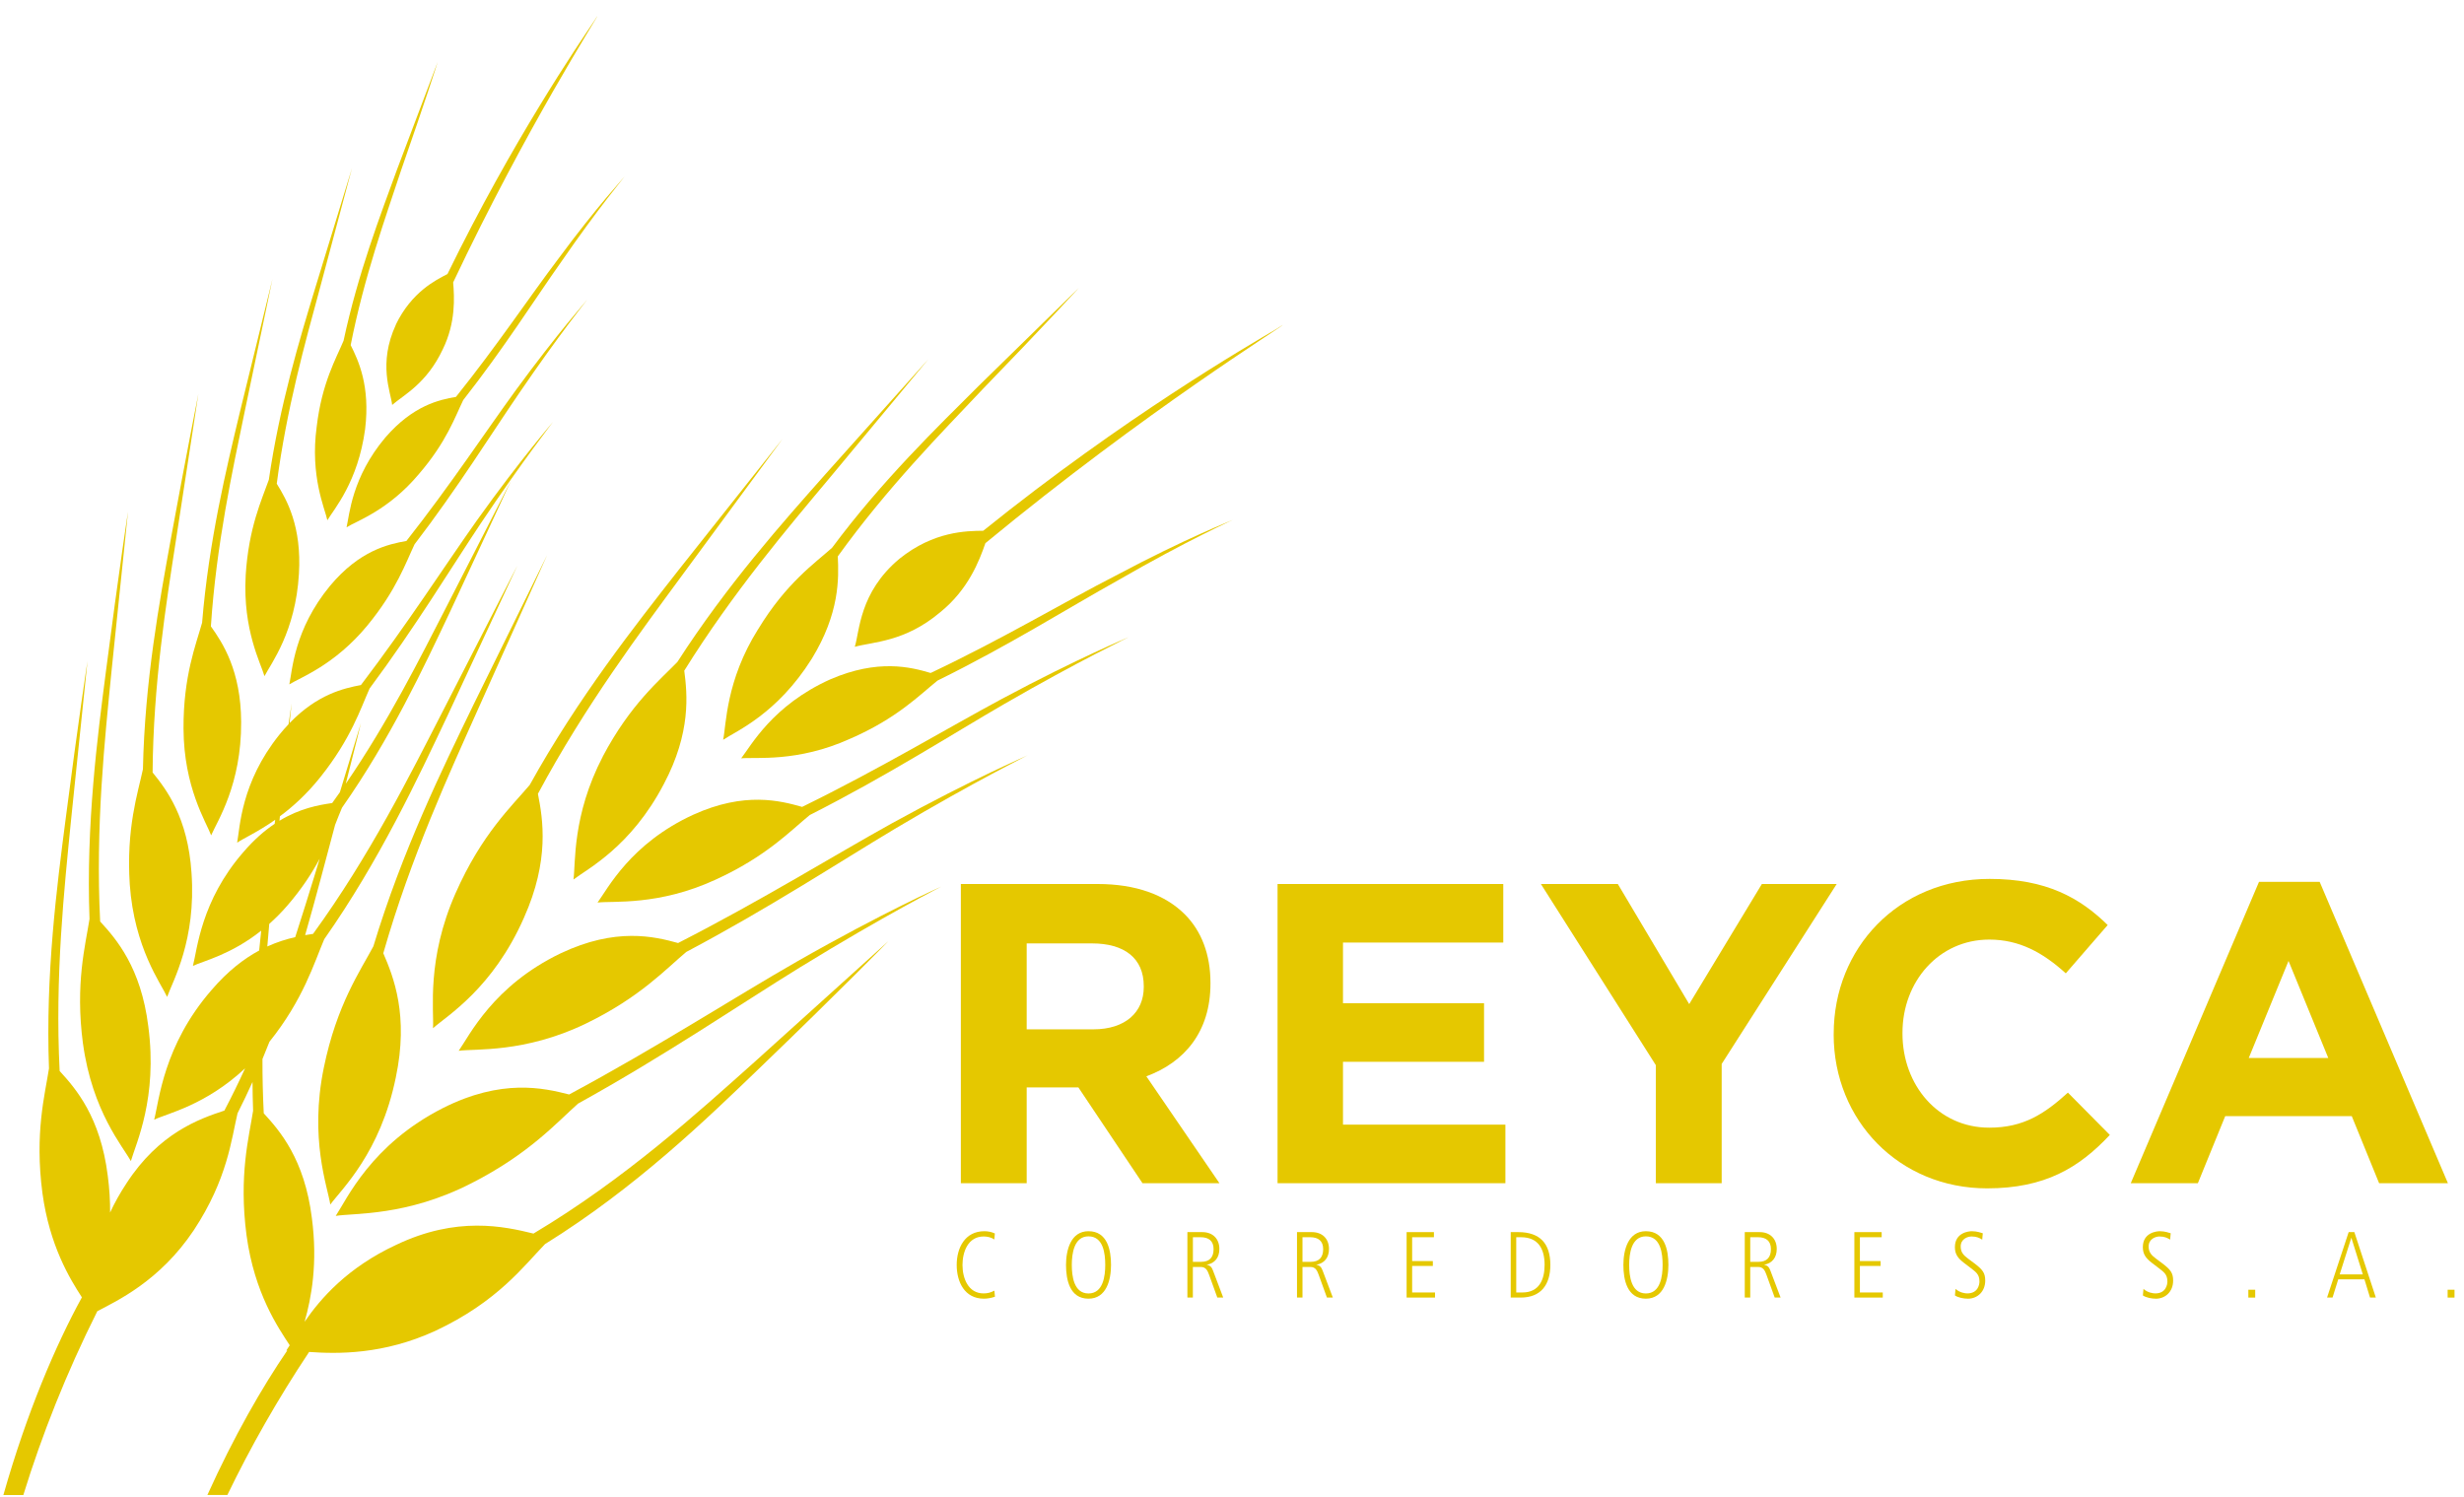 <svg xmlns="http://www.w3.org/2000/svg" width="135" height="82" viewBox="0 0 135 82" fill="none"><path d="M52.644 48.438H60.138C62.223 48.438 63.838 49.024 64.915 50.1C65.828 51.013 66.32 52.302 66.32 53.848V53.895C66.32 56.542 64.892 58.204 62.807 58.976L66.812 64.832H62.597L59.084 59.585H56.251V64.832H52.644V48.438ZM59.903 56.401C61.659 56.401 62.666 55.463 62.666 54.083V54.036C62.666 52.49 61.59 51.693 59.833 51.693H56.251V56.401H59.905H59.903Z" fill="#E5C800"></path><path d="M69.998 48.438H82.363V51.646H73.581V54.971H81.309V58.18H73.581V61.623H82.479V64.832H69.996V48.438H69.998Z" fill="#E5C800"></path><path d="M90.724 58.368L84.424 48.438H88.639L92.55 55.018L96.531 48.438H100.63L94.329 58.298V64.832H90.722V58.368H90.724Z" fill="#E5C800"></path><path d="M100.467 56.683V56.636C100.467 51.975 103.98 48.158 109.014 48.158C112.106 48.158 113.955 49.189 115.478 50.686L113.183 53.333C111.918 52.185 110.63 51.483 108.99 51.483C106.226 51.483 104.235 53.778 104.235 56.589V56.636C104.235 59.446 106.179 61.789 108.99 61.789C110.863 61.789 112.01 61.039 113.299 59.869L115.595 62.187C113.908 63.99 112.035 65.114 108.873 65.114C104.049 65.114 100.465 61.39 100.465 56.683H100.467Z" fill="#E5C800"></path><path d="M123.768 48.321H127.093L134.119 64.832H130.349L128.85 61.155H121.918L120.419 64.832H116.742L123.768 48.321ZM127.563 57.969L125.386 52.653L123.208 57.969H127.565H127.563Z" fill="#E5C800"></path><path d="M53.906 71.159C52.847 71.159 52.417 70.24 52.417 69.31C52.417 68.38 52.864 67.462 53.933 67.462C54.121 67.462 54.325 67.499 54.508 67.586L54.476 67.918C54.314 67.794 54.083 67.751 53.895 67.751C53.035 67.751 52.734 68.595 52.734 69.316C52.734 70.037 53.046 70.87 53.889 70.87C54.109 70.87 54.276 70.826 54.481 70.719L54.513 71.052C54.308 71.121 54.104 71.159 53.906 71.159Z" fill="#E5C800"></path><path d="M59.636 71.159C58.608 71.159 58.406 70.122 58.406 69.31C58.406 68.499 58.663 67.462 59.636 67.462C60.673 67.462 60.872 68.493 60.872 69.31C60.872 70.128 60.624 71.159 59.636 71.159ZM59.636 67.744C58.84 67.744 58.723 68.706 58.723 69.309C58.723 69.912 58.83 70.873 59.636 70.873C60.442 70.873 60.555 69.917 60.555 69.309C60.555 68.7 60.457 67.744 59.636 67.744Z" fill="#E5C800"></path><path d="M66.696 71.098L66.249 69.862C66.162 69.626 66.076 69.421 65.786 69.421H65.356V71.098H65.056V67.512H65.873C66.436 67.512 66.808 67.867 66.808 68.436C66.808 68.899 66.566 69.222 66.109 69.302C66.314 69.334 66.389 69.438 66.459 69.62L67.019 71.098H66.696ZM65.788 67.792H65.358V69.141H65.809C66.271 69.141 66.491 68.893 66.491 68.442C66.491 67.991 66.217 67.792 65.786 67.792H65.788Z" fill="#E5C800"></path><path d="M72.701 71.098L72.254 69.862C72.168 69.626 72.082 69.421 71.792 69.421H71.362V71.098H71.061V67.512H71.879C72.442 67.512 72.814 67.867 72.814 68.436C72.814 68.899 72.572 69.222 72.115 69.302C72.32 69.334 72.395 69.438 72.465 69.62L73.025 71.098H72.701ZM71.792 67.792H71.362V69.141H71.813C72.275 69.141 72.495 68.893 72.495 68.442C72.495 67.991 72.221 67.792 71.79 67.792H71.792Z" fill="#E5C800"></path><path d="M77.067 71.098V67.512H78.563V67.792H77.37V69.098H78.504V69.366H77.37V70.819H78.623V71.098H77.069H77.067Z" fill="#E5C800"></path><path d="M83.319 71.098H82.771V67.512H83.184C84.377 67.512 84.942 68.141 84.942 69.308C84.942 70.388 84.431 71.098 83.319 71.098ZM83.336 67.792H83.073V70.819H83.411C84.326 70.819 84.627 70.12 84.627 69.308C84.627 68.442 84.288 67.792 83.336 67.792Z" fill="#E5C800"></path><path d="M90.174 71.159C89.146 71.159 88.944 70.122 88.944 69.31C88.944 68.499 89.201 67.462 90.174 67.462C91.211 67.462 91.41 68.493 91.41 69.31C91.41 70.128 91.162 71.159 90.174 71.159ZM90.174 67.744C89.377 67.744 89.261 68.706 89.261 69.309C89.261 69.912 89.368 70.873 90.174 70.873C90.98 70.873 91.093 69.917 91.093 69.309C91.093 68.7 90.995 67.744 90.174 67.744Z" fill="#E5C800"></path><path d="M97.234 71.098L96.787 69.862C96.7 69.626 96.614 69.421 96.324 69.421H95.894V71.098H95.594V67.512H96.411C96.974 67.512 97.346 67.867 97.346 68.436C97.346 68.899 97.104 69.222 96.647 69.302C96.852 69.334 96.927 69.438 96.997 69.62L97.557 71.098H97.234ZM96.324 67.792H95.894V69.141H96.345C96.807 69.141 97.027 68.893 97.027 68.442C97.027 67.991 96.753 67.792 96.323 67.792H96.324Z" fill="#E5C800"></path><path d="M101.599 71.098V67.512H103.095V67.792H101.902V69.098H103.037V69.366H101.902V70.819H103.155V71.098H101.601H101.599Z" fill="#E5C800"></path><path d="M107.814 71.159C107.603 71.159 107.291 71.105 107.109 70.982L107.141 70.622C107.378 70.836 107.678 70.87 107.791 70.87C108.377 70.87 108.452 70.381 108.452 70.22C108.452 69.81 108.248 69.694 107.936 69.451L107.618 69.209C107.274 68.946 107.107 68.724 107.107 68.337C107.107 67.531 107.876 67.462 108.037 67.462C108.323 67.462 108.563 67.554 108.635 67.575L108.603 67.924C108.458 67.832 108.296 67.751 108.022 67.751C107.802 67.751 107.425 67.886 107.425 68.3C107.425 68.623 107.586 68.784 107.838 68.972L108.156 69.209C108.635 69.57 108.768 69.752 108.768 70.171C108.768 70.768 108.349 71.161 107.812 71.161L107.814 71.159Z" fill="#E5C800"></path><path d="M118.11 71.159C117.9 71.159 117.588 71.105 117.406 70.982L117.438 70.622C117.674 70.836 117.975 70.87 118.088 70.87C118.674 70.87 118.749 70.381 118.749 70.22C118.749 69.81 118.544 69.694 118.232 69.451L117.915 69.209C117.571 68.946 117.404 68.724 117.404 68.337C117.404 67.531 118.172 67.462 118.334 67.462C118.619 67.462 118.86 67.554 118.931 67.575L118.899 67.924C118.754 67.832 118.593 67.751 118.319 67.751C118.099 67.751 117.721 67.886 117.721 68.3C117.721 68.623 117.883 68.784 118.134 68.972L118.452 69.209C118.931 69.57 119.064 69.752 119.064 70.171C119.064 70.768 118.645 71.161 118.108 71.161L118.11 71.159Z" fill="#E5C800"></path><path d="M123.184 71.099V70.669H123.56V71.099H123.184Z" fill="#E5C800"></path><path d="M129.851 71.098L129.545 70.099H128.11L127.798 71.098H127.497L128.681 67.512H128.993L130.17 71.098H129.853H129.851ZM128.829 67.815L128.189 69.83H129.457L128.827 67.815H128.829Z" fill="#E5C800"></path><path d="M134.104 71.099V70.669H134.48V71.099H134.104Z" fill="#E5C800"></path><path d="M41.536 34.476C39.759 37.305 39.793 39.736 39.62 40.536C40.353 40.05 42.577 39.118 44.474 36.099C46.007 33.601 45.96 31.686 45.902 30.486C48.601 26.734 51.581 23.715 53.841 21.324C57.132 17.93 59.116 15.771 59.112 15.771L53.644 21.121C51.342 23.419 48.335 26.321 45.588 30.014C44.641 30.865 43.082 31.932 41.538 34.476H41.536Z" fill="#E5C800"></path><path d="M31.18 59.97C29.774 59.61 27.486 59.089 24.261 60.718C20.329 62.717 19.01 65.698 18.394 66.624C19.384 66.457 22.271 66.66 25.831 64.832C29.014 63.213 30.511 61.496 31.672 60.47C36.475 57.812 40.55 55.026 43.807 53.02C48.547 50.104 51.586 48.582 51.575 48.577C51.588 48.577 48.481 49.937 43.653 52.693C40.272 54.626 36.058 57.352 31.181 59.972L31.18 59.97Z" fill="#E5C800"></path><path d="M24.963 48.934C23.355 52.571 23.786 55.366 23.724 56.339C24.511 55.641 27.002 54.156 28.706 50.288C30.122 47.127 29.746 44.884 29.472 43.495C32.074 38.637 35.115 34.597 37.45 31.418L42.883 24.037L37.18 31.232C34.79 34.287 31.683 38.211 29.023 43.009C28.05 44.164 26.386 45.705 24.963 48.936V48.934Z" fill="#E5C800"></path><path d="M29.994 30.379L25.94 38.617C24.252 42.107 22.042 46.601 20.457 51.852C19.749 53.185 18.449 55.045 17.742 58.502C16.94 62.396 17.951 65.039 18.097 66.001C18.719 65.152 20.84 63.176 21.687 59.033C22.403 55.642 21.563 53.531 21 52.231C22.516 46.933 24.635 42.34 26.245 38.739L29.994 30.377V30.379Z" fill="#E5C800"></path><path d="M37.153 51.672C35.85 51.312 33.738 50.801 30.71 52.24C27.017 54.017 25.722 56.741 25.131 57.577C26.044 57.451 28.728 57.705 32.076 56.098C35.07 54.652 36.5 53.076 37.602 52.159C42.117 49.771 45.971 47.243 49.028 45.415C53.476 42.768 56.328 41.391 56.317 41.376C56.334 41.391 53.416 42.608 48.872 45.109C45.705 46.865 41.735 49.328 37.153 51.671V51.672Z" fill="#E5C800"></path><path d="M43.952 44.214C42.755 43.874 40.803 43.363 37.984 44.641C34.548 46.219 33.3 48.691 32.739 49.454C33.59 49.352 36.073 49.642 39.199 48.203C41.983 46.936 43.334 45.499 44.367 44.658C48.581 42.525 52.171 40.226 55.03 38.571C59.183 36.172 61.841 34.928 61.832 34.91C61.843 34.923 59.123 36.027 54.895 38.293C51.94 39.879 48.229 42.116 43.95 44.212L43.952 44.214Z" fill="#E5C800"></path><path d="M69.932 18.027C68.375 18.949 61.622 22.841 53.871 29.082C52.954 29.093 51.162 29.103 49.276 30.619C47.07 32.467 47.102 34.603 46.832 35.441C47.827 35.163 49.571 35.184 51.506 33.553C53.053 32.308 53.655 30.726 53.989 29.762C62.869 22.438 70.334 17.861 70.284 17.801L69.932 18.027Z" fill="#E5C800"></path><path d="M50.993 36.876C49.892 36.549 48.103 36.096 45.492 37.223C42.323 38.649 41.145 40.866 40.608 41.551C41.393 41.472 43.683 41.786 46.565 40.484C49.152 39.365 50.408 38.057 51.367 37.291C55.274 35.369 58.595 33.274 61.246 31.802C65.074 29.592 67.545 28.497 67.545 28.484C67.55 28.497 65.028 29.461 61.12 31.544C58.374 32.947 54.953 34.999 50.991 36.874L50.993 36.876Z" fill="#E5C800"></path><path d="M33.028 41.451C31.339 44.696 31.546 47.309 31.42 48.192C32.183 47.605 34.565 46.413 36.374 42.954C37.867 40.133 37.659 38.044 37.49 36.749C40.167 32.447 43.176 28.912 45.498 26.135L50.871 19.673L45.263 25.94C42.902 28.605 39.842 32.03 37.114 36.27C36.15 37.268 34.54 38.581 33.024 41.453L33.028 41.451Z" fill="#E5C800"></path><path d="M9.155 54.629C9.465 53.754 10.754 51.52 10.493 47.83C10.294 44.795 9.118 43.258 8.361 42.326C8.396 37.481 9.108 33.04 9.642 29.587L10.869 21.579C10.831 21.791 10.224 24.808 9.354 29.561C8.742 32.946 7.932 37.314 7.831 42.148C7.551 43.463 6.909 45.377 7.11 48.465C7.361 51.946 8.813 53.877 9.159 54.629H9.155Z" fill="#E5C800"></path><path d="M11.567 45.774C11.913 44.979 13.228 42.995 13.213 39.563C13.2 36.738 12.202 35.231 11.554 34.32C11.851 29.838 12.74 25.778 13.392 22.62L14.93 15.279L13.142 22.583C12.403 25.675 11.44 29.657 11.073 34.119C10.741 35.316 10.04 37.038 10.055 39.928C10.07 43.151 11.301 45.049 11.569 45.772L11.567 45.774Z" fill="#E5C800"></path><path d="M13.461 31.548C13.294 34.521 14.297 36.353 14.49 37.05C14.855 36.346 16.194 34.613 16.378 31.444C16.536 28.844 15.713 27.383 15.163 26.506C15.698 22.401 16.73 18.738 17.506 15.871L19.286 9.208L17.261 15.813C16.412 18.604 15.325 22.205 14.729 26.288C14.351 27.368 13.621 28.893 13.459 31.548H13.461Z" fill="#E5C800"></path><path d="M4.547 57.184C5.054 60.904 6.753 62.846 7.17 63.622C7.45 62.651 8.646 60.16 8.124 56.23C7.722 53.002 6.366 51.449 5.488 50.493C5.224 45.295 5.744 40.478 6.114 36.738L7.014 28.034C7.014 28.034 6.503 31.361 5.812 36.724C5.336 40.401 4.713 45.159 4.904 50.354C4.683 51.787 4.111 53.889 4.545 57.184H4.547Z" fill="#E5C800"></path><path d="M29.237 67.594C27.61 67.193 25.023 66.624 21.702 68.212C19.042 69.45 17.571 71.14 16.688 72.425C17.064 71.112 17.415 69.211 17.087 66.739C16.685 63.511 15.328 61.958 14.451 61.002C14.4 59.995 14.378 59.001 14.38 58.028C14.511 57.71 14.639 57.397 14.763 57.081C16.626 54.757 17.214 52.749 17.765 51.462C20.799 47.141 22.886 42.663 24.522 39.208L28.345 30.993L24.246 38.996C22.478 42.437 20.263 46.89 17.152 51.171C17.015 51.192 16.871 51.212 16.718 51.239C17.036 50.138 17.318 49.091 17.579 48.124C17.866 47.064 18.125 46.086 18.36 45.197C18.497 44.849 18.619 44.534 18.738 44.258C21.396 40.471 23.226 36.546 24.659 33.518L28.009 26.317L24.417 33.332C23.012 36.065 21.285 39.526 18.945 42.943C19.487 40.828 19.775 39.62 19.775 39.62L18.623 43.407C18.484 43.606 18.343 43.803 18.199 44.002C17.459 44.109 16.44 44.288 15.311 44.972L15.336 44.727C16.033 44.211 16.801 43.523 17.552 42.582C19.241 40.465 19.765 38.804 20.25 37.724C22.756 34.354 24.71 31.121 26.331 28.692C28.7 25.154 30.304 23.124 30.299 23.116C30.304 23.124 28.595 25.066 26.122 28.523C24.404 30.946 22.335 34.17 19.775 37.536C18.834 37.715 17.387 38.041 15.866 39.621L15.978 38.541C15.978 38.541 15.916 38.941 15.807 39.685C15.638 39.866 15.467 40.055 15.296 40.27C13.2 42.888 13.149 45.336 12.993 46.172C13.343 45.934 14.126 45.588 15.078 44.919C15.069 44.992 15.06 45.067 15.048 45.141C14.489 45.514 13.906 46.02 13.32 46.706C11.011 49.366 10.809 52.018 10.57 52.925C11.13 52.657 12.644 52.319 14.312 50.994C14.273 51.351 14.235 51.714 14.199 52.082C13.371 52.529 12.482 53.204 11.584 54.254C8.951 57.289 8.719 60.316 8.447 61.351C9.165 61.007 11.257 60.569 13.429 58.537C13.076 59.307 12.7 60.081 12.293 60.853C10.899 61.312 8.712 62.087 6.925 64.845C6.563 65.392 6.272 65.923 6.033 66.438C6.037 65.814 5.999 65.144 5.904 64.422C5.502 61.195 4.145 59.641 3.268 58.685C3.003 53.489 3.523 48.67 3.893 44.93L4.793 36.227C4.793 36.227 4.282 39.554 3.591 44.917C3.116 48.593 2.492 53.352 2.684 58.546C2.462 59.98 1.891 62.082 2.325 65.377C2.716 68.243 3.813 70.051 4.487 71.086C3.054 73.699 1.47 77.39 0.185 81.918H1.278C2.304 78.593 3.638 75.228 5.331 71.847C6.401 71.279 8.753 70.199 10.617 67.409C12.467 64.606 12.678 62.416 13.014 61.002C13.303 60.429 13.578 59.856 13.835 59.285C13.839 59.807 13.848 60.331 13.867 60.862C13.645 62.296 13.074 64.398 13.508 67.693C13.942 70.872 15.244 72.748 15.873 73.712C15.805 73.821 15.743 73.919 15.687 73.999C15.704 73.999 15.721 73.999 15.738 73.999C14.361 76.015 12.826 78.683 11.363 81.914H12.458C13.728 79.286 15.212 76.669 16.936 74.078C18.484 74.187 20.998 74.236 23.859 72.919C27.268 71.324 28.726 69.333 29.861 68.168C34.82 65.089 38.684 61.351 41.673 58.469C46.037 54.271 48.675 51.569 48.675 51.569L41.405 58.131C38.267 60.932 34.26 64.59 29.237 67.586V67.594ZM14.75 50.626C15.078 50.333 15.409 50.006 15.738 49.625C16.534 48.706 17.094 47.84 17.515 47.051L17.227 47.998C16.906 49.035 16.561 50.162 16.175 51.349C15.711 51.455 15.195 51.611 14.646 51.86C14.68 51.44 14.714 51.03 14.752 50.626H14.75Z" fill="#E5C800"></path><path d="M24.979 21.748C24.075 21.901 22.634 22.211 21.11 23.975C19.275 26.157 19.149 28.2 18.988 28.893C19.532 28.547 21.28 27.968 22.95 25.975C24.46 24.23 24.943 22.816 25.382 21.918C27.588 19.113 29.305 16.389 30.749 14.347C32.805 11.364 34.236 9.671 34.225 9.664C34.236 9.677 32.726 11.283 30.571 14.206C29.038 16.229 27.227 18.948 24.98 21.748H24.979Z" fill="#E5C800"></path><path d="M21.693 17.785C20.699 19.93 21.413 21.486 21.486 22.188C22.121 21.636 23.378 21.02 24.261 19.136C24.978 17.669 24.896 16.293 24.828 15.474C28.871 6.925 32.782 0.897 32.729 0.874L32.549 1.156C31.717 2.398 28.101 7.671 24.516 15.016C23.861 15.354 22.555 16 21.689 17.783L21.693 17.785Z" fill="#E5C800"></path><path d="M22.27 29.641C21.289 29.815 19.707 30.153 18.082 32.1C16.112 34.491 16.014 36.74 15.852 37.499C16.448 37.125 18.334 36.447 20.126 34.275C21.727 32.333 22.243 30.805 22.713 29.825C25.074 26.742 26.917 23.77 28.45 21.535C30.665 18.288 32.179 16.421 32.179 16.412C32.179 16.428 30.586 18.202 28.26 21.381C26.637 23.603 24.689 26.567 22.268 29.639L22.27 29.641Z" fill="#E5C800"></path><path d="M17.35 23.391C16.983 26.096 17.799 27.863 17.936 28.506C18.306 27.886 19.613 26.408 20.004 23.515C20.291 21.146 19.638 19.759 19.213 18.91C19.946 15.196 21.12 11.916 21.967 9.356C23.246 5.693 23.987 3.395 23.981 3.395L21.755 9.282C20.844 11.781 19.61 14.992 18.824 18.668C18.424 19.632 17.633 20.973 17.35 23.392V23.391Z" fill="#E5C800"></path></svg>
